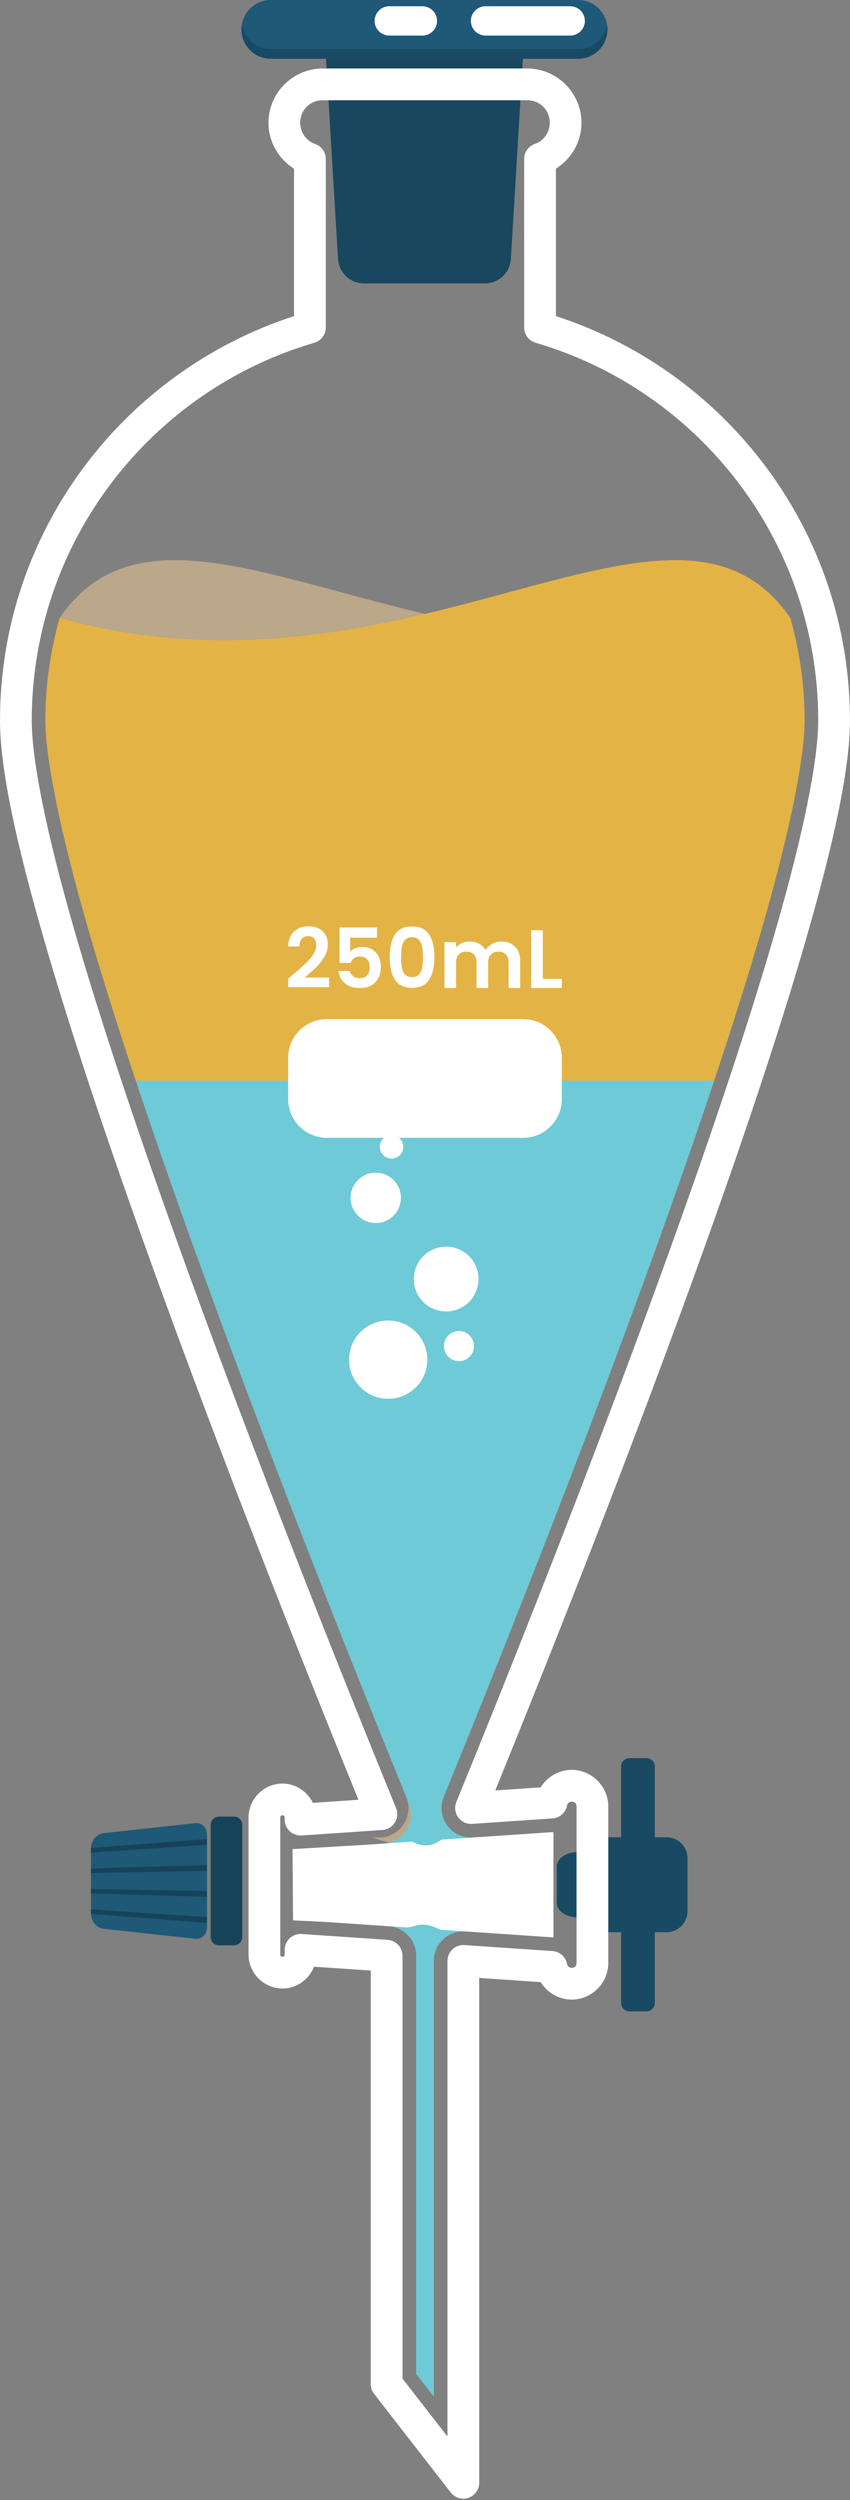 <?xml version="1.0" encoding="UTF-8"?><svg xmlns="http://www.w3.org/2000/svg" xmlns:xlink="http://www.w3.org/1999/xlink" height="1808.6" preserveAspectRatio="xMidYMid meet" version="1.0" viewBox="0.5 0.4 615.5 1808.6" width="615.5" zoomAndPan="magnify"><rect x="0.5" y="0.4" width="615.5" height="1808.6" fill="#808080" stroke="none"/><defs><symbol id="a" overflow="visible" preserveAspectRatio="xMidYMid meet"><g id="change1_1"><path d="M 5.812 -9.469 C 9.645 -12.664 12.695 -15.332 14.969 -17.469 C 17.25 -19.602 19.148 -21.828 20.672 -24.141 C 22.191 -26.461 22.953 -28.742 22.953 -30.984 C 22.953 -33.016 22.473 -34.609 21.516 -35.766 C 20.555 -36.93 19.078 -37.516 17.078 -37.516 C 15.078 -37.516 13.535 -36.844 12.453 -35.5 C 11.379 -34.164 10.82 -32.336 10.781 -30.016 L 2.641 -30.016 C 2.797 -34.816 4.223 -38.453 6.922 -40.922 C 9.617 -43.398 13.047 -44.641 17.203 -44.641 C 21.754 -44.641 25.25 -43.43 27.688 -41.016 C 30.125 -38.598 31.344 -35.41 31.344 -31.453 C 31.344 -28.336 30.504 -25.363 28.828 -22.531 C 27.148 -19.695 25.227 -17.227 23.062 -15.125 C 20.906 -13.031 18.094 -10.504 14.625 -7.547 L 32.297 -7.547 L 32.297 -0.594 L 2.703 -0.594 L 2.703 -6.828 Z M 5.812 -9.469"/></g></symbol><symbol id="b" overflow="visible" preserveAspectRatio="xMidYMid meet"><g id="change1_4"><path d="M 32.531 -36.438 L 13.125 -36.438 L 13.125 -26.188 C 13.957 -27.227 15.156 -28.078 16.719 -28.734 C 18.281 -29.391 19.938 -29.719 21.688 -29.719 C 24.883 -29.719 27.5 -29.02 29.531 -27.625 C 31.57 -26.227 33.051 -24.441 33.969 -22.266 C 34.895 -20.086 35.359 -17.758 35.359 -15.281 C 35.359 -10.688 34.047 -6.988 31.422 -4.188 C 28.805 -1.395 25.082 0 20.25 0 C 15.695 0 12.062 -1.133 9.344 -3.406 C 6.625 -5.688 5.086 -8.664 4.734 -12.344 L 12.891 -12.344 C 13.242 -10.75 14.051 -9.473 15.312 -8.516 C 16.57 -7.555 18.18 -7.078 20.141 -7.078 C 22.492 -7.078 24.27 -7.812 25.469 -9.281 C 26.664 -10.758 27.266 -12.719 27.266 -15.156 C 27.266 -17.633 26.656 -19.52 25.438 -20.812 C 24.219 -22.113 22.43 -22.766 20.078 -22.766 C 18.398 -22.766 17 -22.344 15.875 -21.5 C 14.758 -20.664 13.961 -19.551 13.484 -18.156 L 5.453 -18.156 L 5.453 -43.797 L 32.531 -43.797 Z M 32.531 -36.438"/></g></symbol><symbol id="c" overflow="visible" preserveAspectRatio="xMidYMid meet"><g id="change1_2"><path d="M 3.172 -22.406 C 3.172 -29.32 4.422 -34.734 6.922 -38.641 C 9.422 -42.555 13.566 -44.516 19.359 -44.516 C 25.148 -44.516 29.289 -42.555 31.781 -38.641 C 34.281 -34.734 35.531 -29.32 35.531 -22.406 C 35.531 -15.457 34.281 -10.004 31.781 -6.047 C 29.289 -2.098 25.148 -0.125 19.359 -0.125 C 13.566 -0.125 9.422 -2.098 6.922 -6.047 C 4.422 -10.004 3.172 -15.457 3.172 -22.406 Z M 27.266 -22.406 C 27.266 -25.363 27.07 -27.848 26.688 -29.859 C 26.312 -31.879 25.551 -33.531 24.406 -34.812 C 23.27 -36.094 21.586 -36.734 19.359 -36.734 C 17.117 -36.734 15.426 -36.094 14.281 -34.812 C 13.145 -33.531 12.383 -31.879 12 -29.859 C 11.625 -27.848 11.438 -25.363 11.438 -22.406 C 11.438 -19.375 11.617 -16.828 11.984 -14.766 C 12.348 -12.711 13.109 -11.055 14.266 -9.797 C 15.422 -8.535 17.117 -7.906 19.359 -7.906 C 21.586 -7.906 23.281 -8.535 24.438 -9.797 C 25.602 -11.055 26.363 -12.711 26.719 -14.766 C 27.082 -16.828 27.266 -19.375 27.266 -22.406 Z M 27.266 -22.406"/></g></symbol><symbol id="d" overflow="visible" preserveAspectRatio="xMidYMid meet"><g id="change1_5"><path d="M 45.359 -33.672 C 49.43 -33.672 52.719 -32.422 55.219 -29.922 C 57.719 -27.43 58.969 -23.945 58.969 -19.469 L 58.969 0 L 50.578 0 L 50.578 -18.344 C 50.578 -20.938 49.914 -22.922 48.594 -24.297 C 47.281 -25.672 45.484 -26.359 43.203 -26.359 C 40.922 -26.359 39.109 -25.672 37.766 -24.297 C 36.43 -22.922 35.766 -20.938 35.766 -18.344 L 35.766 0 L 27.391 0 L 27.391 -18.344 C 27.391 -20.938 26.727 -22.922 25.406 -24.297 C 24.082 -25.672 22.285 -26.359 20.016 -26.359 C 17.691 -26.359 15.863 -25.672 14.531 -24.297 C 13.195 -22.922 12.531 -20.938 12.531 -18.344 L 12.531 0 L 4.141 0 L 4.141 -33.203 L 12.531 -33.203 L 12.531 -29.188 C 13.602 -30.582 14.988 -31.676 16.688 -32.469 C 18.383 -33.27 20.254 -33.672 22.297 -33.672 C 24.891 -33.672 27.203 -33.117 29.234 -32.016 C 31.273 -30.922 32.852 -29.359 33.969 -27.328 C 35.051 -29.242 36.617 -30.781 38.672 -31.938 C 40.734 -33.094 42.961 -33.672 45.359 -33.672 Z M 45.359 -33.672"/></g></symbol><symbol id="e" overflow="visible" preserveAspectRatio="xMidYMid meet"><g id="change1_3"><path d="M 12.531 -6.656 L 26.312 -6.656 L 26.312 0 L 4.141 0 L 4.141 -41.828 L 12.531 -41.828 Z M 12.531 -6.656"/></g></symbol></defs><g><g id="change2_1"><path d="M 236.262 38.031 L 379.445 38.031 L 370.426 187.781 C 369.828 197.691 361.617 205.422 351.688 205.422 L 264.023 205.422 C 254.09 205.422 245.879 197.691 245.281 187.781 Z M 236.262 38.031" fill="#18475f"/></g><g id="change3_1"><path d="M 196.605 0.41 L 419.102 0.41 C 430.875 0.41 440.352 9.891 440.352 21.66 C 440.352 33.441 430.875 42.91 419.102 42.91 L 196.605 42.91 C 184.832 42.91 175.355 33.441 175.355 21.66 C 175.355 9.891 184.832 0.41 196.605 0.41 Z M 196.605 0.41" fill="#1e5977"/></g><g id="change4_1"><path d="M 175.652 18.129 C 175.461 19.281 175.355 20.461 175.355 21.66 C 175.355 33.441 184.832 42.91 196.605 42.91 L 419.102 42.91 C 430.875 42.91 440.352 33.441 440.352 21.66 C 440.352 20.461 440.246 19.281 440.055 18.129 C 438.383 28.211 429.668 35.84 419.102 35.84 L 196.605 35.84 C 186.039 35.84 177.328 28.211 175.652 18.129 Z M 175.652 18.129" fill="#194a64"/></g><g id="change5_1"><path d="M 424.016 15.531 C 424.016 9.672 419.262 4.922 413.402 4.922 L 352.078 4.922 C 346.219 4.922 341.465 9.672 341.465 15.531 C 341.465 18.34 342.582 21.039 344.574 23.031 C 346.562 25.031 349.262 26.141 352.078 26.141 L 413.402 26.141 C 416.219 26.141 418.918 25.031 420.906 23.031 C 422.898 21.039 424.016 18.34 424.016 15.531 Z M 424.016 15.531" fill="#fff"/></g><g id="change5_2"><path d="M 316.965 15.531 C 316.965 9.672 312.215 4.922 306.355 4.922 L 282.391 4.922 C 276.527 4.922 271.777 9.672 271.777 15.531 C 271.777 18.34 272.895 21.039 274.887 23.031 C 276.875 25.031 279.574 26.141 282.391 26.141 L 306.355 26.141 C 312.215 26.141 316.969 21.391 316.965 15.531 Z M 316.965 15.531" fill="#fff"/></g><g id="change6_1"><path d="M 572.773 447.441 C 579.383 471.059 583.094 495.91 583.094 521.66 C 583.094 549.18 571.93 603.301 553.27 668.32 C 534.609 733.359 508.781 810.387 480.547 889.215 C 424.082 1046.871 357.996 1211.801 320.012 1304.715 C 314.496 1318.203 323.801 1333.137 338.336 1334.133 C 313.938 1343.887 291.551 1336.543 269.137 1329.43 L 273.426 1329.723 C 289.203 1330.789 300.645 1314.953 294.668 1300.309 C 256.141 1205.973 190.5 1041.906 134.621 885.59 C 106.68 807.43 81.18 731.191 62.77 666.84 C 44.363 602.5 33.375 548.98 33.375 521.66 C 33.375 495.91 37.086 471.059 43.695 447.441 C 128.102 324.578 318.688 518.66 572.773 447.441 Z M 572.773 447.441" fill="#bba789"/></g><g id="change4_2"><path d="M 418.941 1340.219 L 460.168 1340.219 C 468.629 1340.219 475.438 1344.91 475.438 1350.738 L 475.438 1377.035 C 475.438 1382.863 468.629 1387.555 460.168 1387.555 L 418.941 1387.555 C 410.48 1387.555 403.672 1382.863 403.672 1377.035 L 403.672 1350.738 C 403.672 1344.91 410.48 1340.219 418.941 1340.219 Z M 418.941 1340.219" fill="#194a64"/></g><g id="change4_3"><path d="M 441.844 1329.527 L 483.074 1329.527 C 491.531 1329.527 498.344 1336.34 498.344 1344.797 L 498.344 1382.973 C 498.344 1391.434 491.531 1398.242 483.074 1398.242 L 441.844 1398.242 C 433.387 1398.242 426.574 1391.434 426.574 1382.973 L 426.574 1344.797 C 426.574 1336.34 433.387 1329.527 441.844 1329.527 Z M 441.844 1329.527" fill="#194a64"/></g><g id="change4_4"><path d="M 456.352 1272.266 L 468.566 1272.266 C 471.949 1272.266 474.676 1274.992 474.676 1278.375 L 474.676 1449.398 C 474.676 1452.781 471.949 1455.504 468.566 1455.504 L 456.352 1455.504 C 452.969 1455.504 450.242 1452.781 450.242 1449.398 L 450.242 1278.375 C 450.242 1274.992 452.969 1272.266 456.352 1272.266 Z M 456.352 1272.266" fill="#194a64"/></g><g id="change7_1"><path d="M 337.398 1397.668 C 318.32 1387.691 299.973 1388.672 281.91 1393.895 C 293.129 1394.66 301.836 1403.98 301.84 1415.223 L 301.84 1717.789 L 314.625 1734.234 L 314.625 1418.996 C 314.625 1406.641 325.074 1396.859 337.398 1397.668 Z M 337.398 1397.668" fill="#6ecad6"/></g><g id="change7_2"><path d="M 76.625 713.059 C 93.461 767.52 113.895 827.719 135.922 889.215 C 192.387 1046.871 258.469 1211.801 296.457 1304.715 C 301.969 1318.203 292.668 1333.137 278.129 1334.133 C 302.527 1343.887 324.914 1336.543 347.328 1329.43 L 343.043 1329.723 C 327.262 1330.789 315.824 1314.953 321.801 1300.309 C 360.328 1205.973 425.965 1041.906 481.848 885.59 C 503.375 825.371 523.363 766.441 539.867 713.059 Z M 76.625 713.059" fill="#6ecad6"/></g><g id="change4_5"><path d="M 420.828 1308.395 C 420.324 1309.496 419.727 1310.551 419.043 1311.547 C 419.902 1310.668 420.598 1309.613 420.828 1308.395 Z M 420.828 1308.395" fill="#194a64"/></g><g id="change5_3"><path d="M 347.328 1329.43 L 320.074 1331.281 C 313.062 1336.633 306.055 1336.516 299.043 1332.711 L 278.129 1334.133 L 278.117 1334.133 L 268.16 1334.809 L 212.332 1338.109 L 212.711 1389.66 L 237.164 1390.855 L 281.906 1393.895 L 295.562 1394.82 C 302.312 1394.043 305.984 1389.738 319.277 1396.434 L 337.398 1397.664 C 337.414 1397.664 337.434 1397.664 337.449 1397.668 L 401.266 1402.008 L 401.266 1325.766 Z M 347.328 1329.43" fill="#fff"/></g><g id="change5_4"><path d="M 234.176 49.941 C 212.621 49.941 194.91 67.66 194.91 89.211 C 194.91 103.18 202.32 115.461 213.422 122.43 L 213.422 229.09 C 89.883 269.109 0.504 384.941 0.504 521.66 C 0.504 557.09 12.621 611.25 31.602 677.391 C 50.578 743.531 76.598 821.062 104.973 900.297 C 159.184 1051.656 221.348 1207.406 260.066 1302.414 L 227.074 1304.656 C 223.055 1296.461 214.668 1290.676 205.043 1290.676 C 191.625 1290.676 180.461 1301.836 180.461 1315.258 L 180.461 1414.383 C 180.461 1427.805 191.625 1438.969 205.043 1438.969 C 215.371 1438.969 224.305 1432.332 227.898 1423.172 L 268.969 1425.961 L 268.969 1725.125 C 268.969 1727.68 269.82 1730.164 271.387 1732.184 L 326.934 1803.598 C 329.945 1807.473 335.09 1809.004 339.734 1807.41 C 344.379 1805.82 347.5 1801.449 347.5 1796.539 L 347.5 1431.297 L 391.996 1434.324 C 396.68 1441.91 405.07 1446.984 414.516 1446.984 C 428.973 1446.984 440.973 1434.984 440.973 1420.527 L 440.973 1307.242 C 440.973 1292.785 428.973 1280.789 414.516 1280.789 C 405.07 1280.789 396.676 1285.863 391.996 1293.449 L 359.129 1295.68 C 398.328 1199.344 459.52 1045.695 512.801 896.652 C 540.887 818.09 566.574 741.34 585.301 675.879 C 604.027 610.43 615.961 556.828 615.961 521.66 C 615.961 384.941 526.582 269.109 403.043 229.09 L 403.043 122.43 C 414.145 115.461 421.555 103.18 421.555 89.211 C 421.555 67.66 403.848 49.941 382.293 49.941 Z M 234.176 72.93 L 382.293 72.93 C 391.512 72.93 398.574 80 398.574 89.211 C 398.574 96.48 394.047 102.352 387.738 104.57 C 383.137 106.18 380.055 110.531 380.055 115.41 L 380.055 237.32 C 380.055 242.43 383.422 246.922 388.324 248.359 C 506.555 282.941 592.977 392.102 592.977 521.66 C 592.977 551.34 581.703 604.879 563.199 669.559 C 544.695 734.238 519.141 810.637 491.156 888.918 C 435.188 1045.48 369.512 1209.637 330.953 1304.047 C 329.453 1307.719 329.953 1311.906 332.277 1315.121 C 334.598 1318.336 338.414 1320.129 342.371 1319.859 L 400.598 1315.902 C 405.82 1315.547 410.145 1311.707 411.113 1306.562 C 411.418 1304.949 412.641 1303.773 414.516 1303.773 C 416.637 1303.773 417.988 1305.121 417.988 1307.242 L 417.988 1420.527 C 417.988 1422.648 416.637 1423.996 414.516 1423.996 C 412.641 1423.996 411.418 1422.82 411.113 1421.207 C 410.145 1416.062 405.82 1412.223 400.598 1411.871 L 336.785 1407.531 C 333.609 1407.316 330.484 1408.426 328.16 1410.602 C 325.832 1412.773 324.512 1415.812 324.512 1418.996 L 324.512 1763.047 L 291.953 1721.18 L 291.953 1415.223 C 291.953 1409.18 287.27 1404.168 281.242 1403.758 L 218.918 1399.523 C 215.742 1399.309 212.617 1400.418 210.293 1402.59 C 207.965 1404.766 206.645 1407.805 206.645 1410.988 L 206.645 1414.383 C 206.645 1415.469 206.129 1415.98 205.043 1415.98 C 203.961 1415.98 203.445 1415.465 203.445 1414.383 L 203.445 1315.258 C 203.445 1314.176 203.961 1313.656 205.043 1313.656 C 206.129 1313.656 206.645 1314.176 206.645 1315.258 L 206.645 1316.781 C 206.645 1319.965 207.969 1323.008 210.293 1325.18 C 212.617 1327.352 215.742 1328.465 218.918 1328.25 L 277.449 1324.273 C 281.133 1324.023 284.473 1322.02 286.426 1318.883 C 288.379 1315.75 288.707 1311.871 287.309 1308.453 C 249.293 1215.465 183.168 1050.445 126.613 892.547 C 98.336 813.594 72.453 736.41 53.695 671.051 C 34.941 605.691 23.488 551.559 23.488 521.66 C 23.488 392.102 109.91 282.941 228.141 248.359 C 233.043 246.922 236.41 242.43 236.41 237.32 L 236.41 115.41 C 236.41 110.531 233.328 106.18 228.727 104.57 C 222.418 102.352 217.895 96.48 217.895 89.211 C 217.895 80 224.957 72.93 234.176 72.93 Z M 234.176 72.93" fill="#fff"/></g><g id="change3_2"><path d="M 66.395 1337.75 L 66.395 1384.559 C 66.395 1390.344 70.352 1395.18 75.539 1395.746 L 142.16 1403.016 C 144.262 1403.246 146.355 1402.477 147.922 1400.902 C 149.488 1399.328 150.379 1397.094 150.379 1394.75 L 150.379 1327.562 C 150.379 1325.219 149.488 1322.984 147.922 1321.41 C 146.355 1319.836 144.262 1319.066 142.16 1319.297 L 75.539 1326.566 C 70.352 1327.129 66.395 1331.969 66.395 1337.75 Z M 66.395 1337.75" fill="#1e5977"/></g><g id="change8_1"><path d="M 66.395 1337.309 L 150.379 1330.809 L 150.379 1335.004 L 66.395 1340.609 Z M 66.395 1352.109 L 150.379 1349.641 L 150.379 1353.836 L 66.395 1355.406 Z M 66.395 1366.902 L 150.379 1368.473 L 150.379 1372.672 L 66.395 1370.203 Z M 66.395 1381.703 L 150.379 1387.305 L 150.379 1391.504 L 66.395 1385 Z M 66.395 1381.703" fill="#17435a"/></g><g id="change8_2"><path d="M 153.051 1320.691 L 153.051 1401.621 C 153.051 1405.004 155.777 1407.73 159.16 1407.73 L 169.848 1407.73 C 173.23 1407.73 175.957 1405.004 175.957 1401.621 L 175.957 1320.691 C 175.957 1317.309 173.23 1314.582 169.848 1314.582 L 159.16 1314.582 C 155.777 1314.582 153.051 1317.309 153.051 1320.691 Z M 153.051 1320.691" fill="#17435a"/></g><g id="change9_1"><path d="M 490.227 405.621 C 389.102 405.039 234.258 500.859 43.695 447.441 C 37.086 471.059 33.375 495.91 33.375 521.66 C 33.375 549.18 44.539 603.301 63.199 668.32 C 73.23 703.281 85.438 741.852 98.871 782.16 L 517.586 782.16 C 531.207 741.289 543.586 702.191 553.695 666.84 C 572.102 602.5 583.094 548.98 583.094 521.66 C 583.094 495.91 579.383 471.059 572.773 447.441 C 551.672 416.73 523.934 405.82 490.227 405.621 Z M 490.227 405.621" fill="#e4b345"/></g><g id="change5_5"><path d="M 284.02 821.625 C 281.773 821.625 279.617 822.52 278.027 824.109 C 276.438 825.699 275.543 827.855 275.543 830.102 C 275.543 832.352 276.438 834.508 278.027 836.098 C 279.617 837.688 281.773 838.582 284.02 838.582 C 288.703 838.582 292.496 834.785 292.496 830.102 C 292.496 825.422 288.703 821.625 284.02 821.625 Z M 272.578 848.754 C 262.512 848.754 254.352 856.914 254.352 866.977 C 254.352 877.043 262.512 885.203 272.578 885.203 C 277.41 885.203 282.047 883.285 285.465 879.867 C 288.883 876.449 290.801 871.812 290.801 866.977 C 290.801 862.145 288.883 857.508 285.465 854.09 C 282.047 850.672 277.41 848.754 272.578 848.754 Z M 323.559 902.277 C 317.344 902.277 311.383 904.746 306.988 909.141 C 302.594 913.535 300.125 919.496 300.125 925.711 C 300.125 931.926 302.594 937.887 306.988 942.281 C 311.383 946.676 317.344 949.145 323.559 949.145 C 336.5 949.145 346.992 938.652 346.992 925.711 C 346.992 912.77 336.5 902.277 323.559 902.277 Z M 281.598 955.684 C 274.082 955.684 266.875 958.668 261.562 963.984 C 256.246 969.297 253.262 976.504 253.262 984.02 C 253.262 991.535 256.246 998.742 261.562 1004.059 C 266.875 1009.371 274.082 1012.359 281.598 1012.359 C 289.113 1012.359 296.32 1009.371 301.637 1004.059 C 306.949 998.742 309.938 991.535 309.938 984.02 C 309.938 976.504 306.949 969.297 301.637 963.984 C 296.32 958.668 289.113 955.684 281.598 955.684 Z M 332.824 963.312 C 329.934 963.312 327.16 964.461 325.117 966.504 C 323.074 968.547 321.926 971.32 321.926 974.211 C 321.926 977.102 323.074 979.875 325.117 981.918 C 327.16 983.961 329.934 985.109 332.824 985.109 C 335.715 985.109 338.484 983.961 340.531 981.918 C 342.574 979.875 343.723 977.102 343.723 974.211 C 343.723 971.32 342.574 968.547 340.531 966.504 C 338.484 964.461 335.715 963.312 332.824 963.312 Z M 332.824 963.312" fill="#fff"/></g><g fill="#fff"><use x="206.52" xlink:actuate="onLoad" xlink:href="#a" xlink:show="embed" xlink:type="simple" xmlns:xlink="http://www.w3.org/1999/xlink" y="715.17"/><use x="240.913" xlink:actuate="onLoad" xlink:href="#b" xlink:show="embed" xlink:type="simple" xmlns:xlink="http://www.w3.org/1999/xlink" y="715.17"/><use x="279.501" xlink:actuate="onLoad" xlink:href="#c" xlink:show="embed" xlink:type="simple" xmlns:xlink="http://www.w3.org/1999/xlink" y="715.17"/><use x="318.209" xlink:actuate="onLoad" xlink:href="#d" xlink:show="embed" xlink:type="simple" xmlns:xlink="http://www.w3.org/1999/xlink" y="715.17"/><use x="381.004" xlink:actuate="onLoad" xlink:href="#e" xlink:show="embed" xlink:type="simple" xmlns:xlink="http://www.w3.org/1999/xlink" y="715.17"/></g><g id="change5_6"><path d="M 237.18 737.68 L 379.285 737.68 C 394.809 737.68 407.309 750.18 407.309 765.699 L 407.309 795.52 C 407.309 811.043 394.809 823.543 379.285 823.543 L 237.18 823.543 C 221.656 823.543 209.156 811.043 209.156 795.52 L 209.156 765.699 C 209.156 750.18 221.656 737.68 237.18 737.68 Z M 237.18 737.68" fill="#fff"/></g></g></svg>